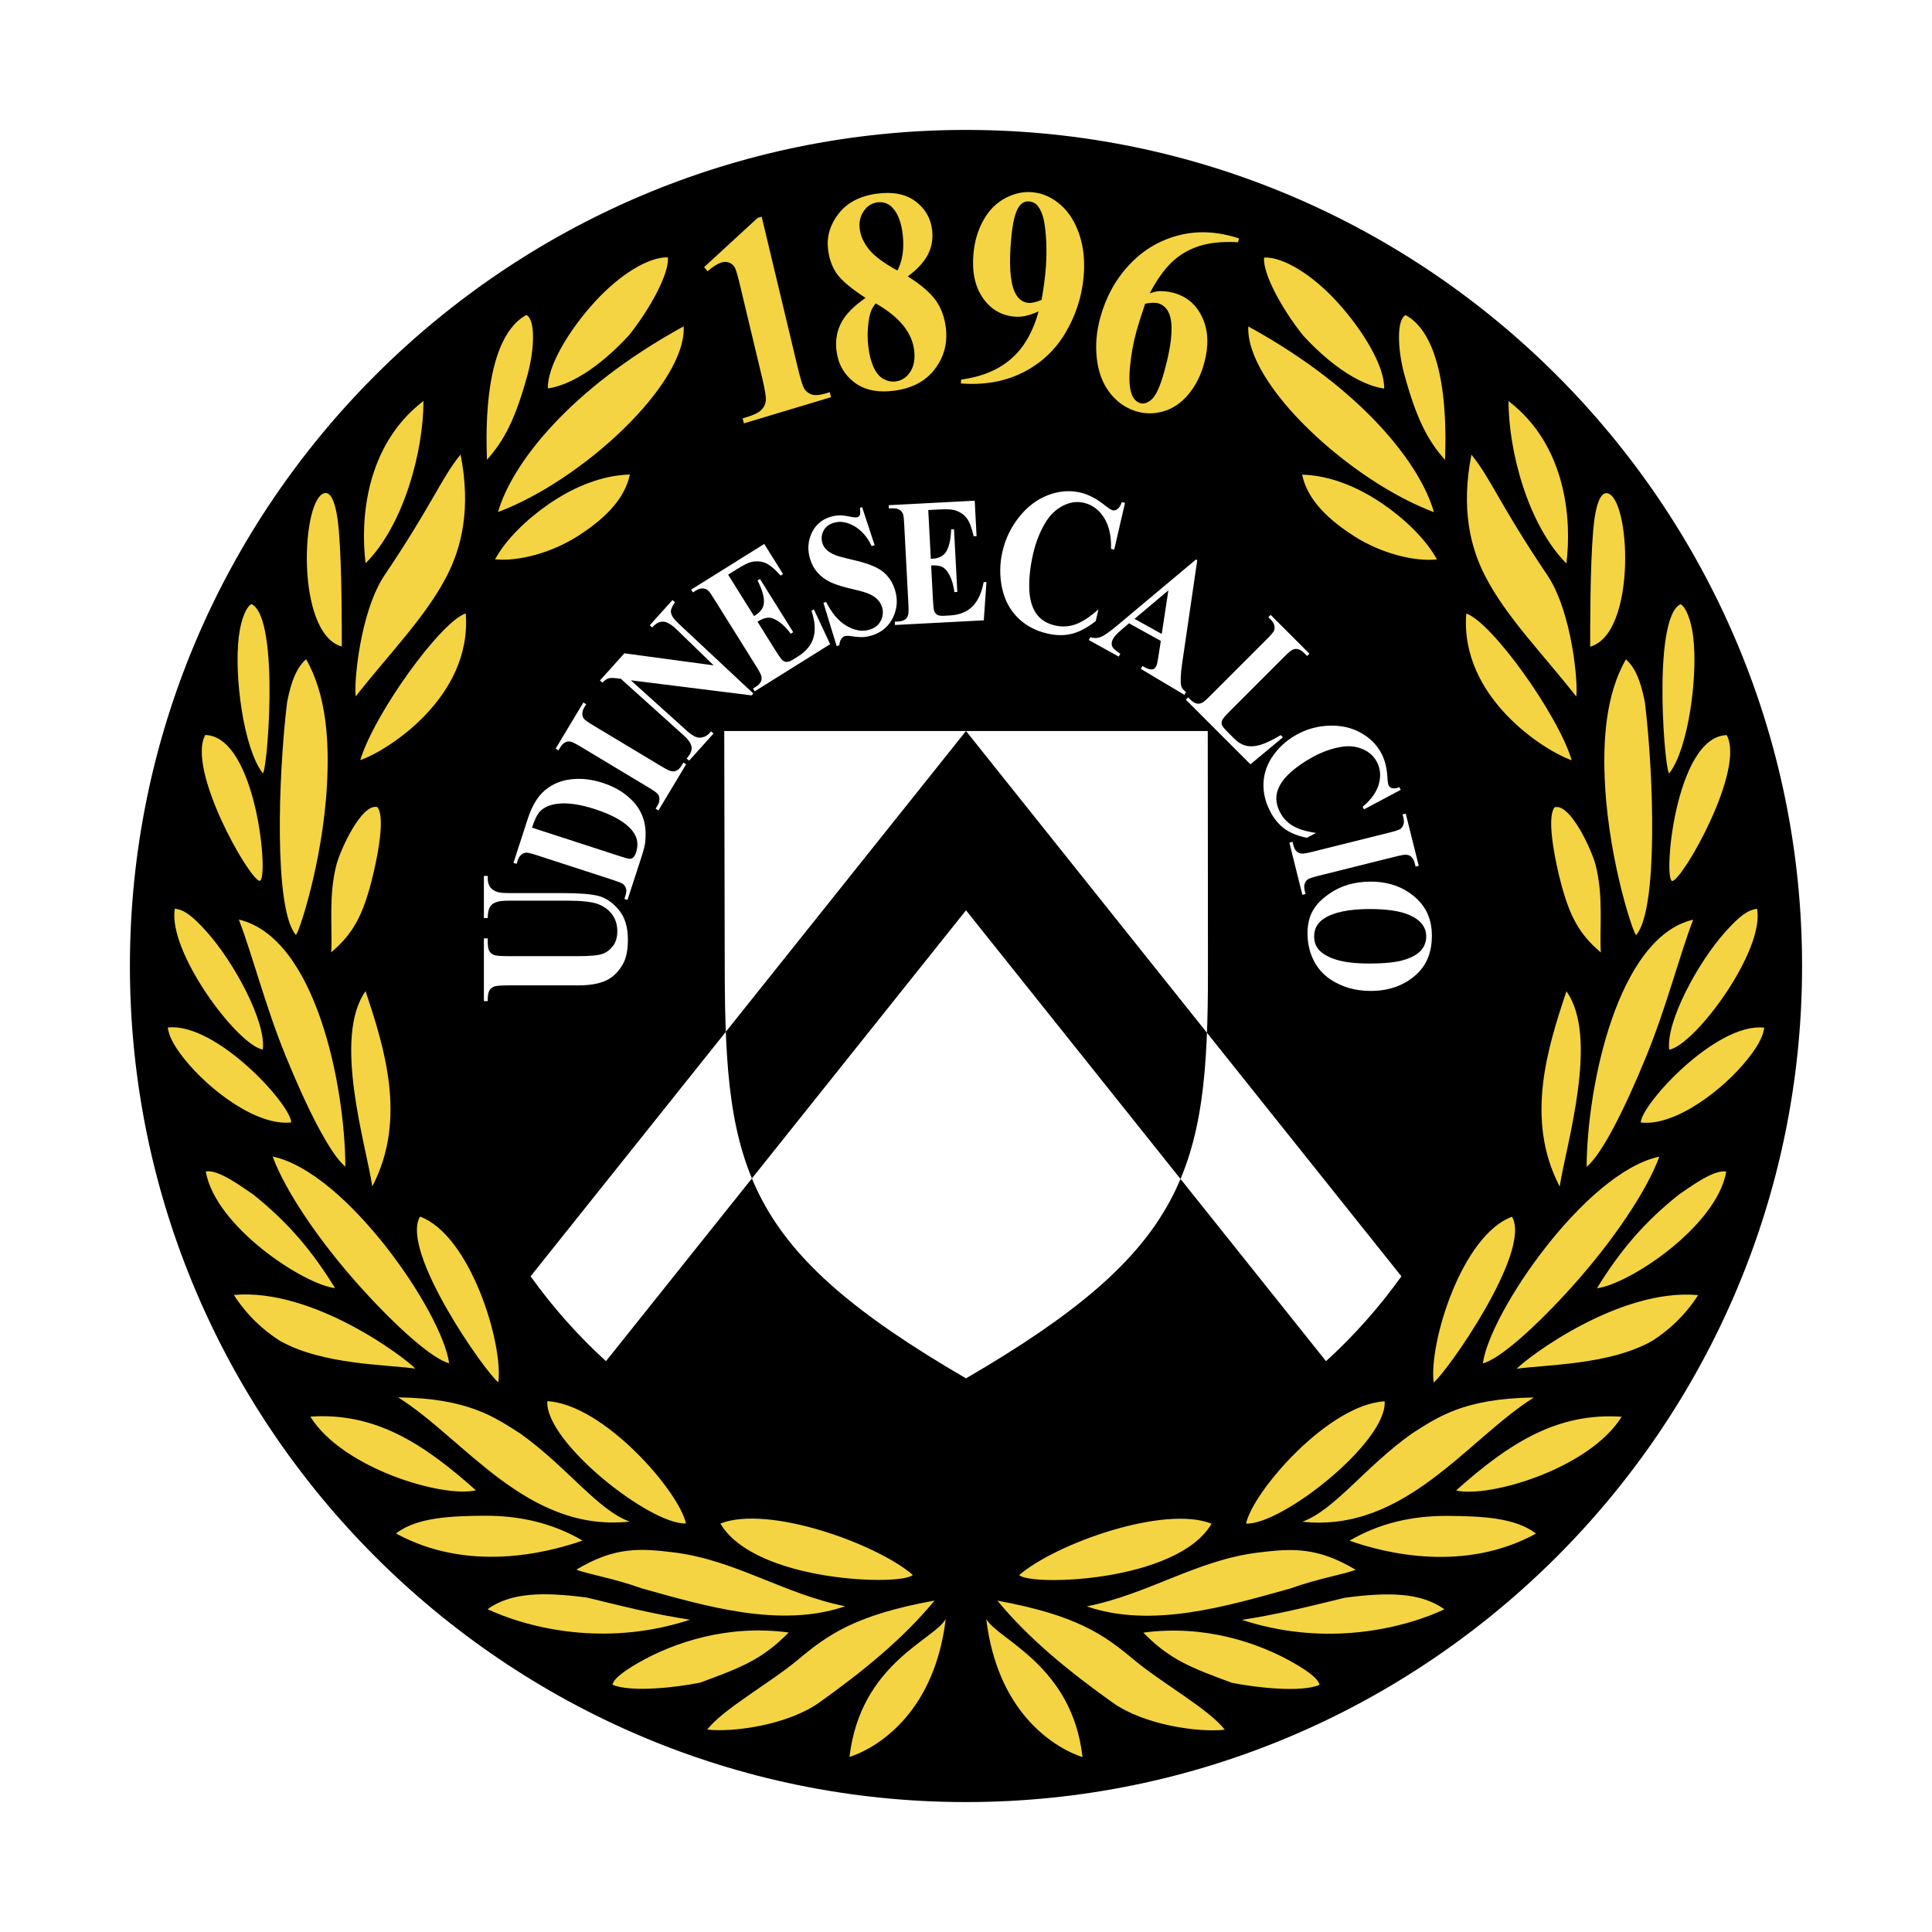<?xml version="1.0" encoding="utf-8"?>
<!-- Generator: Adobe Illustrator 13.0.0, SVG Export Plug-In . SVG Version: 6.00 Build 14948)  -->
<!DOCTYPE svg PUBLIC "-//W3C//DTD SVG 1.0//EN" "http://www.w3.org/TR/2001/REC-SVG-20010904/DTD/svg10.dtd">
<svg version="1.0" id="Layer_1" xmlns="http://www.w3.org/2000/svg" xmlns:xlink="http://www.w3.org/1999/xlink" x="0px" y="0px"
	 width="192.756px" height="192.756px" viewBox="0 0 192.756 192.756" enable-background="new 0 0 192.756 192.756"
	 xml:space="preserve">
<g>
	<polygon fill-rule="evenodd" clip-rule="evenodd" fill="#FFFFFF" points="0,0 192.756,0 192.756,192.756 0,192.756 0,0 	"/>
	<path fill-rule="evenodd" clip-rule="evenodd" d="M96.378,12.962c45.944,0,83.416,37.472,83.416,83.416
		c0,45.944-37.472,83.415-83.416,83.415c-45.944,0-83.417-37.471-83.417-83.415C12.962,50.434,50.434,12.962,96.378,12.962
		L96.378,12.962z"/>
	<path fill-rule="evenodd" clip-rule="evenodd" d="M96.378,42.998c29.401,0,53.379,23.979,53.379,53.38
		c0,29.401-23.979,53.38-53.379,53.38c-29.401,0-53.38-23.979-53.38-53.38C42.998,66.977,66.977,42.998,96.378,42.998L96.378,42.998
		z"/>
	<path fill-rule="evenodd" clip-rule="evenodd" fill="#FFFFFF" d="M132.298,135.807L96.378,90.821l-35.92,44.985
		c-2.793-2.547-5.315-5.387-7.52-8.469l43.44-54.405l43.441,54.407C137.614,130.42,135.091,133.26,132.298,135.807L132.298,135.807z
		 M120.499,72.933c-16.08,0-32.162,0-48.242,0l0.051,23.94c0.042,19.83,1.999,27.82,24.07,40.644
		c22.071-12.824,24.155-20.814,24.139-40.644L120.499,72.933L120.499,72.933z"/>
	<path fill-rule="evenodd" clip-rule="evenodd" fill="#F4D442" d="M108.002,175.305c-1.026-9.176-8.434-11.709-9.604-13.775
		c0.547,4.535,2.143,7.643,3.899,9.744C104.558,173.977,107.086,175.018,108.002,175.305L108.002,175.305z M122.201,172.574
		c-1.584-2.047-6.29-4.66-9.05-6.965c-2.938-2.455-5.664-4.461-13.638-5.91c3.204,3.895,7.316,7.189,11.505,10.176
		C114.142,172.102,119.562,172.873,122.201,172.574L122.201,172.574z M129.093,165.924c-3.599-2.068-8.965-3.854-15.024-3.035
		c2.654,2.703,4.739,3.49,8.826,5c2.331,0.473,6.902,1.006,8.752,0.211C131.579,167.629,130.845,166.93,129.093,165.924
		L129.093,165.924z M135.257,156.619c-3.829-2.295-6.353-2.141-9.774-1.715c-6.099,0.76-10.921,4.145-17.057,5.365
		c6.506,2.234,13.985-0.029,20.277-1.775C131.605,157.455,134.014,157.098,135.257,156.619L135.257,156.619z M134.187,159.404
		c-3.399,0.826-6.607,1.65-10.275,2.209c4.016,1.311,7.776,1.549,10.978,1.293c4.387-0.352,7.722-1.631,9.221-2.346
		C141.785,158.896,138.613,158.822,134.187,159.404L134.187,159.404z M101.686,157.143c1.057,1.119,15.76,0.738,19.197-5.125
		C116.106,150.135,105.308,154.02,101.686,157.143L101.686,157.143z M124.316,152.01c3.564,0.154,14.088-8.143,13.833-12.201
		C132.537,140.117,125.013,148.797,124.316,152.01L124.316,152.01z M129.934,151.822c10.258,1.111,16.525-8.287,23.103-12.393
		c-7.056,0.088-9.676,2.021-12.15,3.582C136.195,146.338,133.156,150.658,129.934,151.822L129.934,151.822z M145.274,148.705
		c5.347-4.781,10.125-7.781,16.52-7.359C158.6,146.514,148.574,149.484,145.274,148.705L145.274,148.705z M153.245,153.008
		c-7.158,3.914-14.953,1.982-18.605,0.711c2.963-1.752,6.304-2.504,9.798-2.479C147.72,151.266,151.181,151.393,153.245,153.008
		L153.245,153.008z M159.716,95.029c-2.187-1.844-3.136-3.678-4.022-7.086c-0.325-1.253-1.517-6.276-0.583-7.406
		c1.592-0.402,3.714,4.351,4.07,5.714C160.01,89.429,159.567,92.645,159.716,95.029L159.716,95.029z M164.119,70.118
		c0.876,7.276,1.32,20.579-0.868,23.162c-0.128,0.362-2.672-6.986-3.114-14.902c-0.248-4.44,0.055-9.06,2.081-12.597
		C162.888,66.393,163.599,67.379,164.119,70.118L164.119,70.118z M166.866,87.898c-0.989,0.198,0.229-14.417,5.409-14.555
		C174.143,76.769,167.957,87.656,166.866,87.898L166.866,87.898z M166.577,77.104c1.866-2.436,2.842-9.646,2.352-13.576
		c-0.205-1.644-0.702-2.941-1.262-3.25C164.712,61.705,166.186,78.168,166.577,77.104L166.577,77.104z M166.535,104.73
		c-0.338-2.787,2.873-8.712,5.581-11.736c1.528-1.706,2.288-2.197,3.188-2.328C176.082,94.878,169.12,104.25,166.535,104.73
		L166.535,104.73z M158.3,116.416c1.579-1.307,3.913-6.037,5.966-11.074c2.052-5.037,3.252-9.904,4.663-13.587
		C161.379,93.507,158.33,108.426,158.3,116.416L158.3,116.416z M155.613,118.381c0.603-4.062,3.98-14.873,0.666-19.479
		C154.448,104.436,152.096,111.658,155.613,118.381L155.613,118.381z M174.399,105.621c-2.505,3.168-7.333,6.781-10.704,6.371
		c0.09-1.854,7.555-10.004,12.324-9.461C175.912,103.227,175.63,104.064,174.399,105.621L174.399,105.621z M156.811,75.848
		c-2.594-0.871-11.181-6.215-10.521-14.636C148.782,62.032,155.417,71.22,156.811,75.848L156.811,75.848z M157.263,69.489
		c-3.429-4.367-6.991-7.932-9.101-12.04c-1.444-2.811-2.423-6.665-1.358-12.09c1.951,2.396,2.787,4.918,7.568,12.019
		C156.895,61.124,157.465,68.408,157.263,69.489L157.263,69.489z M156.279,56.211c-3.791-3.792-5.773-11.139-5.773-16.194
		C156.358,44.496,156.806,51.993,156.279,56.211L156.279,56.211z M158.655,64.518c0.002-1.644-0.025-7.795,0.295-11.571
		c0.236-2.792,0.78-3.802,1.363-3.745C162.681,49.475,163.344,63.195,158.655,64.518L158.655,64.518z M144.172,45.881
		c-0.004-0.938,0.731-11.903-3.928-14.44c-0.916,0.423-0.816,3.4-0.139,5.898C141.323,41.823,142.473,43.989,144.172,45.881
		L144.172,45.881z M138.095,38.77c0.075-2.165-2.053-5.759-4.677-8.637c-2.465-2.705-5.369-4.512-7.296-4.439
		c-0.16,1.609,1.823,5.2,3.881,7.767C132.335,36.007,135.359,38.366,138.095,38.77L138.095,38.77z M143.064,51.099
		c-1.33-4.703-7.027-12.232-18.521-18.529C124.271,38.34,134.673,47.952,143.064,51.099L143.064,51.099z M143.362,55.816
		c-1.078-1.994-3.174-3.998-5.298-5.471c-2.646-1.835-5.481-2.921-8.151-2.989c0.544,2.589,2.726,4.571,5.247,6.173
		C137.787,55.199,141.09,56.052,143.362,55.816L143.362,55.816z M165.551,115.398c-1.229,3.395-4.639,8.439-8.679,12.939
		c-3.565,3.971-7.234,7.262-8.927,7.686C148.622,130.98,158.188,116.955,165.551,115.398L165.551,115.398z M143.033,137.926
		c1.144-0.783,9.853-13.057,7.82-16.531C145.855,123.234,142.555,133.949,143.033,137.926L143.033,137.926z M159.328,128.529
		c2.245-3.648,4.623-6.52,8.183-9.354c1.066-0.709,3.474-2.535,4.717-2.281C171.272,122.377,162.5,128.15,159.328,128.529
		L159.328,128.529z M151.322,136.561c1.024-1.094,10.202-8.064,18.103-7.348c-1.305,2.027-2.905,3.498-4.621,4.59
		C160.537,136.184,154.311,136.141,151.322,136.561L151.322,136.561z M84.754,175.291c1.097-9.359,8.497-11.689,9.604-13.777
		c-0.548,4.537-2.144,7.645-3.9,9.746C88.198,173.963,85.67,175.004,84.754,175.291L84.754,175.291z M70.555,172.561
		c1.584-2.047,6.291-4.66,9.05-6.965c2.937-2.455,5.665-4.461,13.638-5.908c-3.205,3.893-7.317,7.188-11.505,10.174
		C78.615,172.088,73.195,172.859,70.555,172.561L70.555,172.561z M63.663,165.91c3.599-2.068,8.966-3.854,15.025-3.035
		c-2.655,2.703-4.739,3.49-8.826,5c-2.332,0.473-6.902,1.006-8.752,0.211C61.177,167.615,61.911,166.918,63.663,165.91
		L63.663,165.91z M57.499,156.605c3.83-2.297,6.353-2.141,9.774-1.715c6.099,0.76,10.922,4.145,17.056,5.367
		c-6.505,2.232-13.985-0.031-20.277-1.777C61.151,157.441,58.742,157.084,57.499,156.605L57.499,156.605z M58.57,159.391
		c3.399,0.826,6.607,1.65,10.275,2.209c-4.016,1.311-7.776,1.549-10.978,1.293c-4.386-0.35-7.722-1.631-9.221-2.346
		C50.97,158.883,54.143,158.809,58.57,159.391L58.57,159.391z M91.07,157.129c-1.057,1.119-15.759,0.738-19.197-5.123
		C76.65,150.121,87.448,154.006,91.07,157.129L91.07,157.129z M68.439,151.996c-3.564,0.154-14.087-8.143-13.833-12.201
		C60.219,140.104,67.743,148.783,68.439,151.996L68.439,151.996z M62.822,151.811c-10.257,1.109-16.525-8.289-23.102-12.395
		c7.056,0.088,9.676,2.021,12.15,3.582C56.561,146.324,59.6,150.645,62.822,151.811L62.822,151.811z M47.481,148.691
		c-5.347-4.781-10.125-7.781-16.52-7.357C34.156,146.5,44.182,149.471,47.481,148.691L47.481,148.691z M39.511,152.994
		c7.158,3.914,14.953,1.984,18.605,0.711c-2.962-1.752-6.304-2.504-9.798-2.479C45.036,151.25,41.575,151.379,39.511,152.994
		L39.511,152.994z M33.041,95.015c2.186-1.845,3.136-3.678,4.021-7.086c0.326-1.253,1.518-6.276,0.584-7.406
		c-1.591-0.402-3.714,4.351-4.07,5.714C32.746,89.415,33.188,92.631,33.041,95.015L33.041,95.015z M28.637,70.104
		c-0.875,7.275-1.32,20.579,0.869,23.162c0.127,0.362,2.671-6.986,3.114-14.902c0.248-4.441-0.055-9.06-2.082-12.597
		C29.868,66.379,29.157,67.366,28.637,70.104L28.637,70.104z M25.89,87.884c0.989,0.197-0.229-14.417-5.41-14.555
		C18.613,76.755,24.799,87.643,25.89,87.884L25.89,87.884z M26.179,77.091c-1.867-2.436-2.842-9.647-2.352-13.577
		c0.205-1.644,0.703-2.94,1.262-3.25C28.044,61.691,26.57,78.155,26.179,77.091L26.179,77.091z M26.221,104.717
		c0.338-2.787-2.874-8.711-5.582-11.736c-1.527-1.706-2.288-2.197-3.188-2.327C16.673,94.865,23.636,104.236,26.221,104.717
		L26.221,104.717z M34.457,116.402c-1.58-1.307-3.913-6.037-5.966-11.074c-2.052-5.039-3.252-9.904-4.664-13.587
		C31.537,93.574,34.426,108.412,34.457,116.402L34.457,116.402z M37.143,118.369c-0.603-4.062-3.98-14.875-0.667-19.48
		C38.307,104.422,40.66,111.645,37.143,118.369L37.143,118.369z M18.356,105.607c2.505,3.168,7.333,6.781,10.704,6.373
		c-0.09-1.855-7.554-10.006-12.324-9.463C16.844,103.213,17.126,104.051,18.356,105.607L18.356,105.607z M35.946,75.834
		c2.593-0.87,11.18-6.216,10.521-14.635C43.974,62.018,37.339,71.207,35.946,75.834L35.946,75.834z M35.493,69.475
		c3.429-4.367,6.991-7.931,9.101-12.039c1.443-2.811,2.423-6.665,1.358-12.091c-1.951,2.396-2.787,4.918-7.568,12.019
		C35.862,61.11,35.292,68.395,35.493,69.475L35.493,69.475z M36.476,56.197c3.792-3.792,5.774-11.139,5.774-16.194
		C36.398,44.482,35.951,51.979,36.476,56.197L36.476,56.197z M34.1,64.504c-0.001-1.644,0.026-7.795-0.294-11.571
		c-0.237-2.792-0.78-3.802-1.363-3.745C30.076,49.462,29.412,63.181,34.1,64.504L34.1,64.504z M48.584,45.868
		c0.003-0.937-0.731-11.903,3.927-14.441c0.917,0.424,0.816,3.4,0.139,5.899C51.433,41.81,50.284,43.975,48.584,45.868
		L48.584,45.868z M54.661,38.756c-0.074-2.164,2.053-5.758,4.677-8.637c2.465-2.704,5.369-4.511,7.296-4.439
		c0.16,1.61-1.823,5.2-3.881,7.767C60.421,35.993,57.397,38.353,54.661,38.756L54.661,38.756z M49.691,51.085
		c1.331-4.703,7.028-12.232,18.521-18.528C68.485,38.326,58.083,47.938,49.691,51.085L49.691,51.085z M49.394,55.803
		c1.078-1.994,3.174-3.998,5.298-5.471c2.646-1.835,5.482-2.921,8.151-2.988c-0.543,2.589-2.726,4.571-5.247,6.173
		C54.969,55.185,51.667,56.038,49.394,55.803L49.394,55.803z M27.205,115.387c1.229,3.393,4.639,8.438,8.679,12.938
		c3.565,3.971,7.234,7.262,8.926,7.686C44.134,130.967,34.568,116.941,27.205,115.387L27.205,115.387z M49.723,137.912
		c-1.144-0.783-9.853-13.057-7.82-16.531C46.9,123.223,50.201,133.936,49.723,137.912L49.723,137.912z M33.428,128.516
		c-2.246-3.648-4.623-6.518-8.182-9.354c-1.066-0.707-3.474-2.535-4.717-2.281C21.484,122.363,30.256,128.137,33.428,128.516
		L33.428,128.516z M41.434,136.547c-1.024-1.094-10.202-8.064-18.102-7.348c1.304,2.027,2.905,3.498,4.62,4.59
		C32.219,136.17,38.446,136.127,41.434,136.547L41.434,136.547z"/>
	<path fill-rule="evenodd" clip-rule="evenodd" fill="#F4D442" d="M75.992,21.616l3.59,15.021c0.269,1.126,0.488,1.834,0.65,2.12
		c0.165,0.285,0.413,0.482,0.744,0.598c0.331,0.113,0.809,0.073,1.436-0.115l0.376-0.113l0.121,0.502l-8.694,2.609l-0.12-0.502
		l0.436-0.131c0.708-0.212,1.188-0.453,1.447-0.724c0.256-0.27,0.4-0.577,0.43-0.928c0.03-0.347-0.092-1.098-0.368-2.252
		l-2.275-9.521c-0.203-0.849-0.368-1.369-0.49-1.559c-0.125-0.189-0.303-0.333-0.539-0.422c-0.234-0.089-0.483-0.092-0.742-0.015
		c-0.414,0.125-0.881,0.42-1.404,0.886l-0.338-0.422l5.341-4.911L75.992,21.616L75.992,21.616z M90.57,27.576
		c1.3,0.812,2.228,1.61,2.786,2.385c0.555,0.78,0.896,1.711,1.018,2.798c0.171,1.522-0.2,2.879-1.112,4.073
		c-0.909,1.194-2.249,1.907-4.016,2.145c-1.677,0.226-3.024-0.059-4.042-0.852c-1.021-0.797-1.605-1.858-1.754-3.188
		c-0.113-1.013,0.054-1.933,0.496-2.767c0.446-0.831,1.249-1.648,2.41-2.446c-1.468-0.959-2.434-1.778-2.893-2.451
		c-0.461-0.673-0.745-1.488-0.852-2.443c-0.142-1.263,0.214-2.439,1.07-3.529c0.856-1.092,2.12-1.751,3.797-1.977
		c1.616-0.218,2.906,0.039,3.875,0.773c0.965,0.731,1.514,1.692,1.648,2.879c0.1,0.892-0.049,1.711-0.443,2.456
		C92.162,26.181,91.498,26.893,90.57,27.576L90.57,27.576z M87.367,30.269c-0.227,0.294-0.386,0.555-0.467,0.783
		c-0.134,0.347-0.228,0.841-0.292,1.48c-0.064,0.642-0.059,1.3,0.017,1.977c0.098,0.874,0.282,1.591,0.547,2.156
		c0.268,0.561,0.6,0.947,1,1.157c0.4,0.209,0.795,0.287,1.186,0.234c0.608-0.082,1.093-0.396,1.456-0.952
		c0.36-0.552,0.492-1.261,0.396-2.124C91.007,33.18,89.726,31.609,87.367,30.269L87.367,30.269z M89.541,26.994
		c0.255-0.508,0.427-1.056,0.513-1.654c0.083-0.594,0.089-1.235,0.012-1.924c-0.136-1.209-0.473-2.101-1.012-2.68
		c-0.404-0.445-0.915-0.625-1.532-0.542c-0.561,0.076-1.009,0.367-1.348,0.87c-0.344,0.502-0.477,1.088-0.401,1.759
		c0.076,0.677,0.372,1.351,0.892,2.019C87.185,25.513,88.142,26.23,89.541,26.994L89.541,26.994z M95.86,38.258l0.037-0.39
		c1.418-0.191,2.646-0.575,3.676-1.151c1.026-0.573,1.873-1.333,2.534-2.282c0.657-0.949,1.162-2.07,1.514-3.365
		c-0.548,0.239-1.007,0.392-1.38,0.467c-0.377,0.075-0.764,0.088-1.165,0.041c-1.286-0.15-2.309-0.793-3.067-1.926
		c-0.758-1.133-1.052-2.597-0.882-4.391c0.118-1.246,0.456-2.362,1.019-3.344c0.56-0.985,1.3-1.711,2.213-2.182
		s1.836-0.652,2.763-0.543c0.994,0.116,1.904,0.541,2.73,1.276c0.825,0.736,1.444,1.736,1.856,2.998
		c0.413,1.261,0.547,2.66,0.402,4.193c-0.188,1.993-0.798,3.847-1.826,5.572c-1.025,1.721-2.439,3.036-4.24,3.938
		C100.242,38.074,98.181,38.436,95.86,38.258L95.86,38.258z M103.917,29.921c0.182-1.034,0.31-1.943,0.384-2.732
		c0.16-1.693,0.136-3.292-0.079-4.794c-0.122-0.83-0.364-1.461-0.72-1.89c-0.189-0.228-0.452-0.363-0.785-0.402
		c-0.418-0.049-0.763,0.113-1.035,0.485c-0.376,0.513-0.639,1.54-0.784,3.083c-0.243,2.579-0.135,4.386,0.324,5.426
		c0.3,0.677,0.754,1.049,1.363,1.12C102.912,30.254,103.356,30.155,103.917,29.921L103.917,29.921z M123.62,23.789l-0.104,0.375
		c-1.568-0.081-2.88,0.054-3.937,0.406c-1.059,0.352-1.971,0.904-2.737,1.659c-0.764,0.751-1.476,1.766-2.134,3.039
		c0.426-0.148,0.766-0.224,1.022-0.224c0.57-0.003,1.123,0.086,1.65,0.265c1.22,0.413,2.101,1.252,2.644,2.519
		c0.541,1.262,0.575,2.75,0.104,4.457c-0.331,1.2-0.858,2.228-1.575,3.079c-0.718,0.854-1.557,1.415-2.519,1.687
		c-0.961,0.272-1.902,0.25-2.827-0.063c-1.002-0.339-1.846-0.958-2.526-1.859c-0.683-0.902-1.1-2.025-1.252-3.366
		c-0.152-1.344-0.034-2.71,0.351-4.098c0.562-2.038,1.525-3.79,2.893-5.25c1.363-1.458,2.999-2.438,4.901-2.932
		C119.48,22.986,121.494,23.088,123.62,23.789L123.62,23.789z M114.25,30.303c-0.405,1.212-0.689,2.104-0.848,2.679
		c-0.34,1.233-0.562,2.465-0.669,3.692c-0.105,1.227-0.041,2.136,0.201,2.725c0.173,0.419,0.443,0.691,0.804,0.812
		c0.369,0.126,0.762-0.001,1.185-0.384c0.421-0.38,0.835-1.303,1.24-2.77c0.683-2.471,0.882-4.265,0.604-5.387
		c-0.179-0.724-0.559-1.188-1.144-1.387C115.304,30.175,114.843,30.181,114.25,30.303L114.25,30.303z"/>
	<path fill-rule="evenodd" clip-rule="evenodd" fill="#FFFFFF" d="M142.293,93.436c0-0.94-0.557-1.656-1.676-2.144
		c-0.917-0.399-2.236-0.597-3.954-0.597c-2.042,0-3.551,0.308-4.527,0.922c-0.682,0.43-1.023,1.029-1.023,1.803
		c0,0.52,0.146,0.955,0.44,1.303c0.377,0.445,0.979,0.789,1.806,1.037c0.827,0.248,1.904,0.371,3.234,0.371
		c1.582,0,2.766-0.126,3.552-0.378c0.786-0.252,1.34-0.574,1.663-0.966C142.13,94.396,142.293,93.946,142.293,93.436L142.293,93.436
		z M142.857,93.345c0,1.638-0.486,2.964-1.666,3.985c-1.185,1.023-2.664,1.535-4.439,1.535c-1.519,0-2.854-0.383-4.006-1.143
		c-1.531-1.011-2.295-2.75-2.295-4.592c0-1.848,0.729-2.963,2.188-3.973c1.153-0.798,2.521-1.196,4.103-1.196
		c1.778,0,3.258,0.518,4.444,1.555C142.372,90.554,142.857,91.83,142.857,93.345L142.857,93.345z M130.256,89.199l-0.318,0.079
		l-1.299-5.211l0.318-0.08l0.082,0.332c0.072,0.289,0.189,0.507,0.354,0.653c0.111,0.108,0.273,0.171,0.482,0.191
		c0.152,0.021,0.519-0.043,1.099-0.188l7.64-1.905c0.592-0.147,0.958-0.266,1.091-0.358c0.137-0.09,0.238-0.231,0.31-0.424
		c0.07-0.191,0.07-0.427,0.001-0.705l-0.083-0.332l0.318-0.08l1.299,5.211l-0.318,0.08l-0.082-0.332
		c-0.072-0.289-0.188-0.506-0.354-0.653c-0.109-0.108-0.272-0.174-0.483-0.199c-0.153-0.021-0.519,0.043-1.1,0.188l-7.639,1.905
		c-0.594,0.148-0.958,0.269-1.093,0.363c-0.132,0.093-0.237,0.234-0.306,0.426c-0.071,0.194-0.07,0.426-0.001,0.708L130.256,89.199
		L130.256,89.199z M139.753,78.802l-3.663,1.948l-0.138-0.26c0.851-0.705,1.389-1.46,1.615-2.266
		c0.224-0.807,0.155-1.548-0.206-2.225c-0.3-0.565-0.767-0.985-1.396-1.254c-0.63-0.272-1.311-0.354-2.039-0.245
		c-0.933,0.136-1.882,0.46-2.841,0.969c-0.945,0.504-1.752,1.064-2.42,1.681c-0.669,0.619-1.084,1.252-1.249,1.9
		c-0.164,0.647-0.062,1.32,0.307,2.015c0.303,0.57,0.728,1.017,1.271,1.335c0.543,0.32,1.312,0.555,2.303,0.702l-0.912,0.485
		c-0.889-0.18-1.618-0.47-2.188-0.874c-0.569-0.402-1.052-0.971-1.443-1.708c-0.514-0.966-0.745-1.946-0.692-2.938
		c0.053-0.989,0.394-1.916,1.023-2.773c0.631-0.858,1.423-1.543,2.378-2.051c1.008-0.536,2.084-0.816,3.229-0.845
		c1.144-0.028,2.171,0.21,3.078,0.713c0.907,0.504,1.592,1.189,2.052,2.054c0.338,0.637,0.535,1.395,0.591,2.276
		c0.03,0.508,0.074,0.818,0.135,0.932c0.075,0.142,0.204,0.232,0.38,0.271c0.179,0.042,0.407,0.005,0.689-0.103L139.753,78.802
		L139.753,78.802z M115.908,63.249l0.66-4.345l-3.375,2.841L115.908,63.249L115.908,63.249z M115.816,63.944l-3.172-1.758
		l-0.943,0.81c-0.312,0.271-0.528,0.518-0.65,0.739c-0.162,0.292-0.181,0.564-0.055,0.817c0.074,0.147,0.332,0.373,0.778,0.671
		l-0.159,0.287l-2.985-1.655l0.159-0.287c0.353,0.123,0.703,0.114,1.051-0.027c0.351-0.139,0.897-0.522,1.644-1.152l7.842-6.569
		l0.125,0.069l-1.518,10.376c-0.144,0.985-0.171,1.823-0.089,2.146c0.062,0.242,0.222,0.451,0.482,0.629l-0.159,0.287l-4.346-2.594
		l0.159-0.287l0.178,0.099c0.349,0.194,0.626,0.275,0.829,0.24c0.143-0.029,0.258-0.121,0.343-0.275
		c0.052-0.093,0.091-0.195,0.12-0.308c0.015-0.051,0.056-0.281,0.121-0.69L115.816,63.944L115.816,63.944z M128,73.558l-3.242,2.697
		l-6.448-6.449l0.231-0.231l0.241,0.241c0.212,0.211,0.425,0.338,0.64,0.378c0.15,0.036,0.322,0.006,0.514-0.084
		c0.14-0.062,0.422-0.303,0.845-0.727l5.567-5.567c0.431-0.431,0.682-0.724,0.751-0.869c0.068-0.148,0.083-0.322,0.046-0.523
		c-0.039-0.201-0.16-0.402-0.364-0.607l-0.241-0.241l0.232-0.231l3.872,3.873l-0.231,0.232l-0.316-0.316
		c-0.211-0.21-0.424-0.337-0.641-0.378c-0.15-0.036-0.324-0.008-0.518,0.08c-0.141,0.061-0.422,0.303-0.845,0.727l-5.392,5.392
		c-0.434,0.432-0.688,0.731-0.763,0.892s-0.082,0.334-0.016,0.516c0.055,0.127,0.251,0.362,0.594,0.705l0.605,0.606
		c0.386,0.385,0.785,0.628,1.2,0.727c0.414,0.098,0.888,0.069,1.416-0.083c0.529-0.154,1.21-0.48,2.043-0.977L128,73.558L128,73.558
		z M112.243,50.17l-1.077,4.667l-0.318-0.074c0.039-1.272-0.194-2.309-0.699-3.111c-0.508-0.8-1.176-1.294-2.007-1.486
		c-0.693-0.16-1.387-0.066-2.077,0.284c-0.691,0.349-1.262,0.884-1.708,1.603c-0.574,0.919-1.004,1.993-1.286,3.215
		c-0.277,1.205-0.405,2.332-0.384,3.377c0.022,1.05,0.245,1.888,0.663,2.518c0.419,0.629,1.056,1.043,1.907,1.24
		c0.699,0.162,1.384,0.124,2.051-0.113c0.667-0.237,1.429-0.733,2.283-1.491l-0.269,1.161c-0.805,0.644-1.586,1.066-2.343,1.264
		c-0.755,0.198-1.586,0.193-2.488-0.015c-1.186-0.274-2.173-0.805-2.962-1.594c-0.786-0.787-1.307-1.78-1.557-2.972
		c-0.25-1.196-0.237-2.403,0.044-3.62c0.297-1.284,0.856-2.437,1.676-3.459c0.82-1.024,1.776-1.745,2.865-2.163
		s2.165-0.504,3.226-0.259c0.78,0.181,1.559,0.577,2.335,1.187c0.446,0.354,0.738,0.548,0.877,0.58
		c0.174,0.04,0.343-0.003,0.507-0.129c0.166-0.125,0.305-0.353,0.423-0.682L112.243,50.17L112.243,50.17z M92.612,50.887
		l0.255,4.864l0.203-0.011c0.651-0.034,1.111-0.296,1.378-0.787c0.267-0.492,0.417-1.203,0.449-2.137l0.286-0.015l0.328,6.256
		l-0.287,0.015c-0.098-0.678-0.252-1.229-0.471-1.653c-0.216-0.423-0.456-0.705-0.721-0.84c-0.265-0.138-0.644-0.192-1.131-0.167
		l0.176,3.366c0.035,0.659,0.08,1.059,0.135,1.203c0.056,0.145,0.152,0.261,0.286,0.35c0.137,0.085,0.352,0.122,0.645,0.106
		l0.612-0.032c0.958-0.05,1.711-0.35,2.261-0.896c0.551-0.547,0.925-1.356,1.12-2.427l0.281-0.015l-0.264,3.823l-8.863,0.465
		l-0.017-0.328l0.341-0.018c0.298-0.016,0.533-0.089,0.709-0.222c0.127-0.088,0.221-0.236,0.28-0.438
		c0.048-0.146,0.056-0.517,0.025-1.115l-0.413-7.862c-0.028-0.539-0.057-0.87-0.089-0.993c-0.061-0.203-0.162-0.356-0.305-0.461
		c-0.2-0.155-0.466-0.222-0.8-0.205l-0.34,0.018l-0.017-0.327l8.584-0.45l0.185,3.536l-0.289,0.015
		c-0.19-0.857-0.428-1.466-0.713-1.829c-0.285-0.361-0.673-0.619-1.166-0.77c-0.288-0.091-0.819-0.116-1.596-0.075L92.612,50.887
		L92.612,50.887z M86.015,50.601l1.246,3.791l-0.296,0.091c-0.434-0.914-1.012-1.578-1.739-1.994
		c-0.727-0.414-1.407-0.524-2.045-0.329c-0.493,0.151-0.835,0.423-1.029,0.818c-0.194,0.394-0.228,0.79-0.106,1.19
		c0.077,0.253,0.196,0.462,0.359,0.63c0.219,0.221,0.523,0.414,0.913,0.578c0.283,0.117,0.908,0.285,1.874,0.507
		c1.349,0.308,2.314,0.69,2.896,1.153c0.573,0.464,0.977,1.073,1.207,1.828c0.293,0.957,0.223,1.875-0.206,2.76
		c-0.43,0.885-1.136,1.479-2.12,1.78c-0.311,0.094-0.613,0.147-0.911,0.158c-0.297,0.01-0.683-0.02-1.16-0.096
		c-0.267-0.042-0.475-0.04-0.625,0.007c-0.126,0.038-0.241,0.135-0.347,0.29c-0.104,0.155-0.168,0.361-0.182,0.618l-0.269,0.082
		l-1.321-4.32l0.269-0.083c0.583,1.151,1.276,1.954,2.077,2.405c0.802,0.454,1.552,0.575,2.251,0.361
		c0.541-0.166,0.918-0.47,1.136-0.913c0.216-0.441,0.254-0.887,0.114-1.343c-0.083-0.27-0.224-0.515-0.424-0.73
		c-0.201-0.215-0.462-0.397-0.782-0.55c-0.32-0.15-0.856-0.312-1.605-0.483c-1.049-0.239-1.825-0.479-2.326-0.717
		c-0.501-0.242-0.924-0.552-1.27-0.933s-0.601-0.837-0.765-1.373c-0.278-0.91-0.228-1.775,0.15-2.592
		c0.378-0.818,1.004-1.359,1.879-1.626c0.319-0.097,0.642-0.146,0.969-0.147c0.247-0.002,0.562,0.039,0.942,0.121
		c0.383,0.084,0.639,0.104,0.769,0.065c0.126-0.039,0.21-0.114,0.255-0.225c0.045-0.113,0.047-0.35,0.005-0.712L86.015,50.601
		L86.015,50.601z M72.645,57.334l2.581,4.131l0.172-0.108c0.552-0.345,0.828-0.796,0.824-1.356
		c-0.004-0.559-0.219-1.254-0.643-2.086l0.243-0.152l3.319,5.312l-0.243,0.152c-0.415-0.545-0.817-0.952-1.213-1.218
		c-0.395-0.265-0.742-0.395-1.039-0.385c-0.299,0.008-0.656,0.143-1.07,0.402l1.786,2.858c0.35,0.56,0.583,0.888,0.701,0.987
		c0.119,0.099,0.26,0.155,0.419,0.167c0.161,0.009,0.367-0.064,0.615-0.219l0.52-0.325c0.814-0.508,1.327-1.135,1.543-1.88
		c0.218-0.746,0.151-1.635-0.196-2.667l0.238-0.148l1.623,3.472l-7.526,4.703l-0.174-0.277l0.29-0.181
		c0.253-0.158,0.423-0.337,0.512-0.539c0.069-0.139,0.079-0.313,0.033-0.519c-0.028-0.15-0.201-0.479-0.518-0.987l-4.172-6.676
		c-0.286-0.458-0.473-0.733-0.559-0.825c-0.152-0.148-0.315-0.233-0.491-0.255c-0.251-0.038-0.516,0.032-0.799,0.208l-0.289,0.181
		l-0.173-0.278l7.29-4.555l1.876,3.001l-0.245,0.154c-0.582-0.657-1.085-1.074-1.51-1.253c-0.424-0.178-0.889-0.215-1.393-0.108
		c-0.297,0.06-0.773,0.296-1.433,0.708L72.645,57.334L72.645,57.334z M62.296,65.18l8.904,1.201l-3.689-3.575
		c-0.516-0.5-0.954-0.743-1.26-0.779c-0.415-0.05-0.81,0.144-1.182,0.576l-0.243-0.219l2.27-2.521l0.244,0.22
		c-0.244,0.364-0.377,0.638-0.399,0.817c-0.022,0.181,0.023,0.379,0.141,0.596c0.117,0.217,0.392,0.507,0.805,0.892l7.27,6.798
		l-0.172,0.192l-12.05-1.505l5.653,5.09c0.512,0.46,0.947,0.673,1.307,0.631c0.359-0.038,0.657-0.188,0.889-0.447l0.162-0.18
		l0.244,0.219l-2.438,2.708l-0.244-0.219c0.375-0.423,0.538-0.807,0.491-1.149c-0.048-0.341-0.309-0.727-0.78-1.152l-6.276-5.65
		l-0.385-0.048c-0.38-0.051-0.665-0.048-0.85,0.009c-0.186,0.058-0.388,0.197-0.606,0.422l-0.244-0.22L62.296,65.18L62.296,65.18z
		 M65.412,80.687l0.281,0.168l2.765-4.603l-0.281-0.169l-0.175,0.293c-0.153,0.256-0.331,0.426-0.53,0.521
		c-0.139,0.067-0.311,0.08-0.518,0.041c-0.15-0.028-0.483-0.192-0.996-0.5l-6.749-4.055c-0.522-0.313-0.837-0.536-0.938-0.661
		c-0.103-0.127-0.16-0.291-0.171-0.497c-0.011-0.204,0.058-0.429,0.206-0.675l0.176-0.292l-0.281-0.168l-2.766,4.603l0.282,0.169
		l0.175-0.293c0.153-0.256,0.331-0.426,0.529-0.521c0.14-0.067,0.313-0.085,0.522-0.049c0.15,0.026,0.482,0.192,0.996,0.5
		l6.749,4.055c0.524,0.315,0.836,0.537,0.938,0.666c0.1,0.127,0.158,0.294,0.168,0.497c0.01,0.206-0.058,0.429-0.207,0.677
		L65.412,80.687L65.412,80.687z M53.083,82.575l8.879,2.886c0.469,0.152,0.765,0.228,0.883,0.223
		c0.119-0.003,0.219-0.044,0.306-0.117c0.125-0.103,0.229-0.275,0.309-0.519c0.26-0.803,0.139-1.519-0.358-2.149
		c-0.675-0.855-1.92-1.579-3.733-2.167c-1.459-0.474-2.69-0.658-3.689-0.546c-0.784,0.087-1.38,0.34-1.785,0.75
		C53.606,81.224,53.337,81.771,53.083,82.575L53.083,82.575z M62.606,89.787l-0.311-0.101l0.105-0.325
		c0.092-0.284,0.112-0.519,0.058-0.703c-0.054-0.185-0.16-0.342-0.315-0.471c-0.102-0.084-0.449-0.22-1.035-0.41l-7.487-2.433
		c-0.58-0.189-0.955-0.28-1.115-0.274c-0.164,0.005-0.326,0.071-0.486,0.196c-0.162,0.125-0.288,0.325-0.376,0.6l-0.105,0.324
		l-0.312-0.101l1.421-4.374c0.378-1.165,0.867-2.045,1.469-2.636c0.735-0.721,1.635-1.158,2.698-1.309
		c1.064-0.15,2.173-0.037,3.332,0.34c0.801,0.26,1.502,0.609,2.103,1.048c0.603,0.44,1.067,0.906,1.393,1.4
		c0.325,0.492,0.545,1.013,0.662,1.556c0.118,0.546,0.139,1.173,0.072,1.883c-0.03,0.314-0.145,0.786-0.349,1.415L62.606,89.787
		L62.606,89.787z M48.278,99.887v-6.263h0.384v0.313c0,0.472,0.055,0.796,0.169,0.972c0.113,0.174,0.27,0.301,0.471,0.376
		c0.199,0.074,0.7,0.112,1.5,0.112h6.874c1.256,0,2.088-0.084,2.494-0.248c0.408-0.164,0.747-0.434,1.015-0.808
		c0.269-0.376,0.405-0.85,0.405-1.423c0-0.657-0.172-1.217-0.514-1.679c-0.342-0.463-0.811-0.809-1.412-1.038
		c-0.602-0.229-1.646-0.343-3.138-0.343h-5.724c-0.627,0-1.076,0.056-1.346,0.17c-0.267,0.112-0.456,0.254-0.559,0.428
		c-0.159,0.266-0.235,0.647-0.235,1.136h-0.384v-4.198h0.384v0.252c0,0.338,0.078,0.624,0.236,0.85
		c0.158,0.228,0.398,0.386,0.715,0.493c0.221,0.074,0.617,0.115,1.189,0.115h5.332c1.648,0,2.84,0.095,3.572,0.284
		c0.73,0.189,1.404,0.644,2.017,1.372c0.614,0.729,0.921,1.72,0.921,2.981c0,1.049-0.163,1.859-0.487,2.432
		c-0.442,0.783-1.007,1.335-1.696,1.657c-0.691,0.322-1.62,0.482-2.786,0.482h-6.874c-0.805,0-1.31,0.039-1.505,0.117
		c-0.196,0.078-0.354,0.211-0.472,0.402c-0.116,0.191-0.172,0.543-0.164,1.055H48.278L48.278,99.887z"/>
</g>
</svg>
